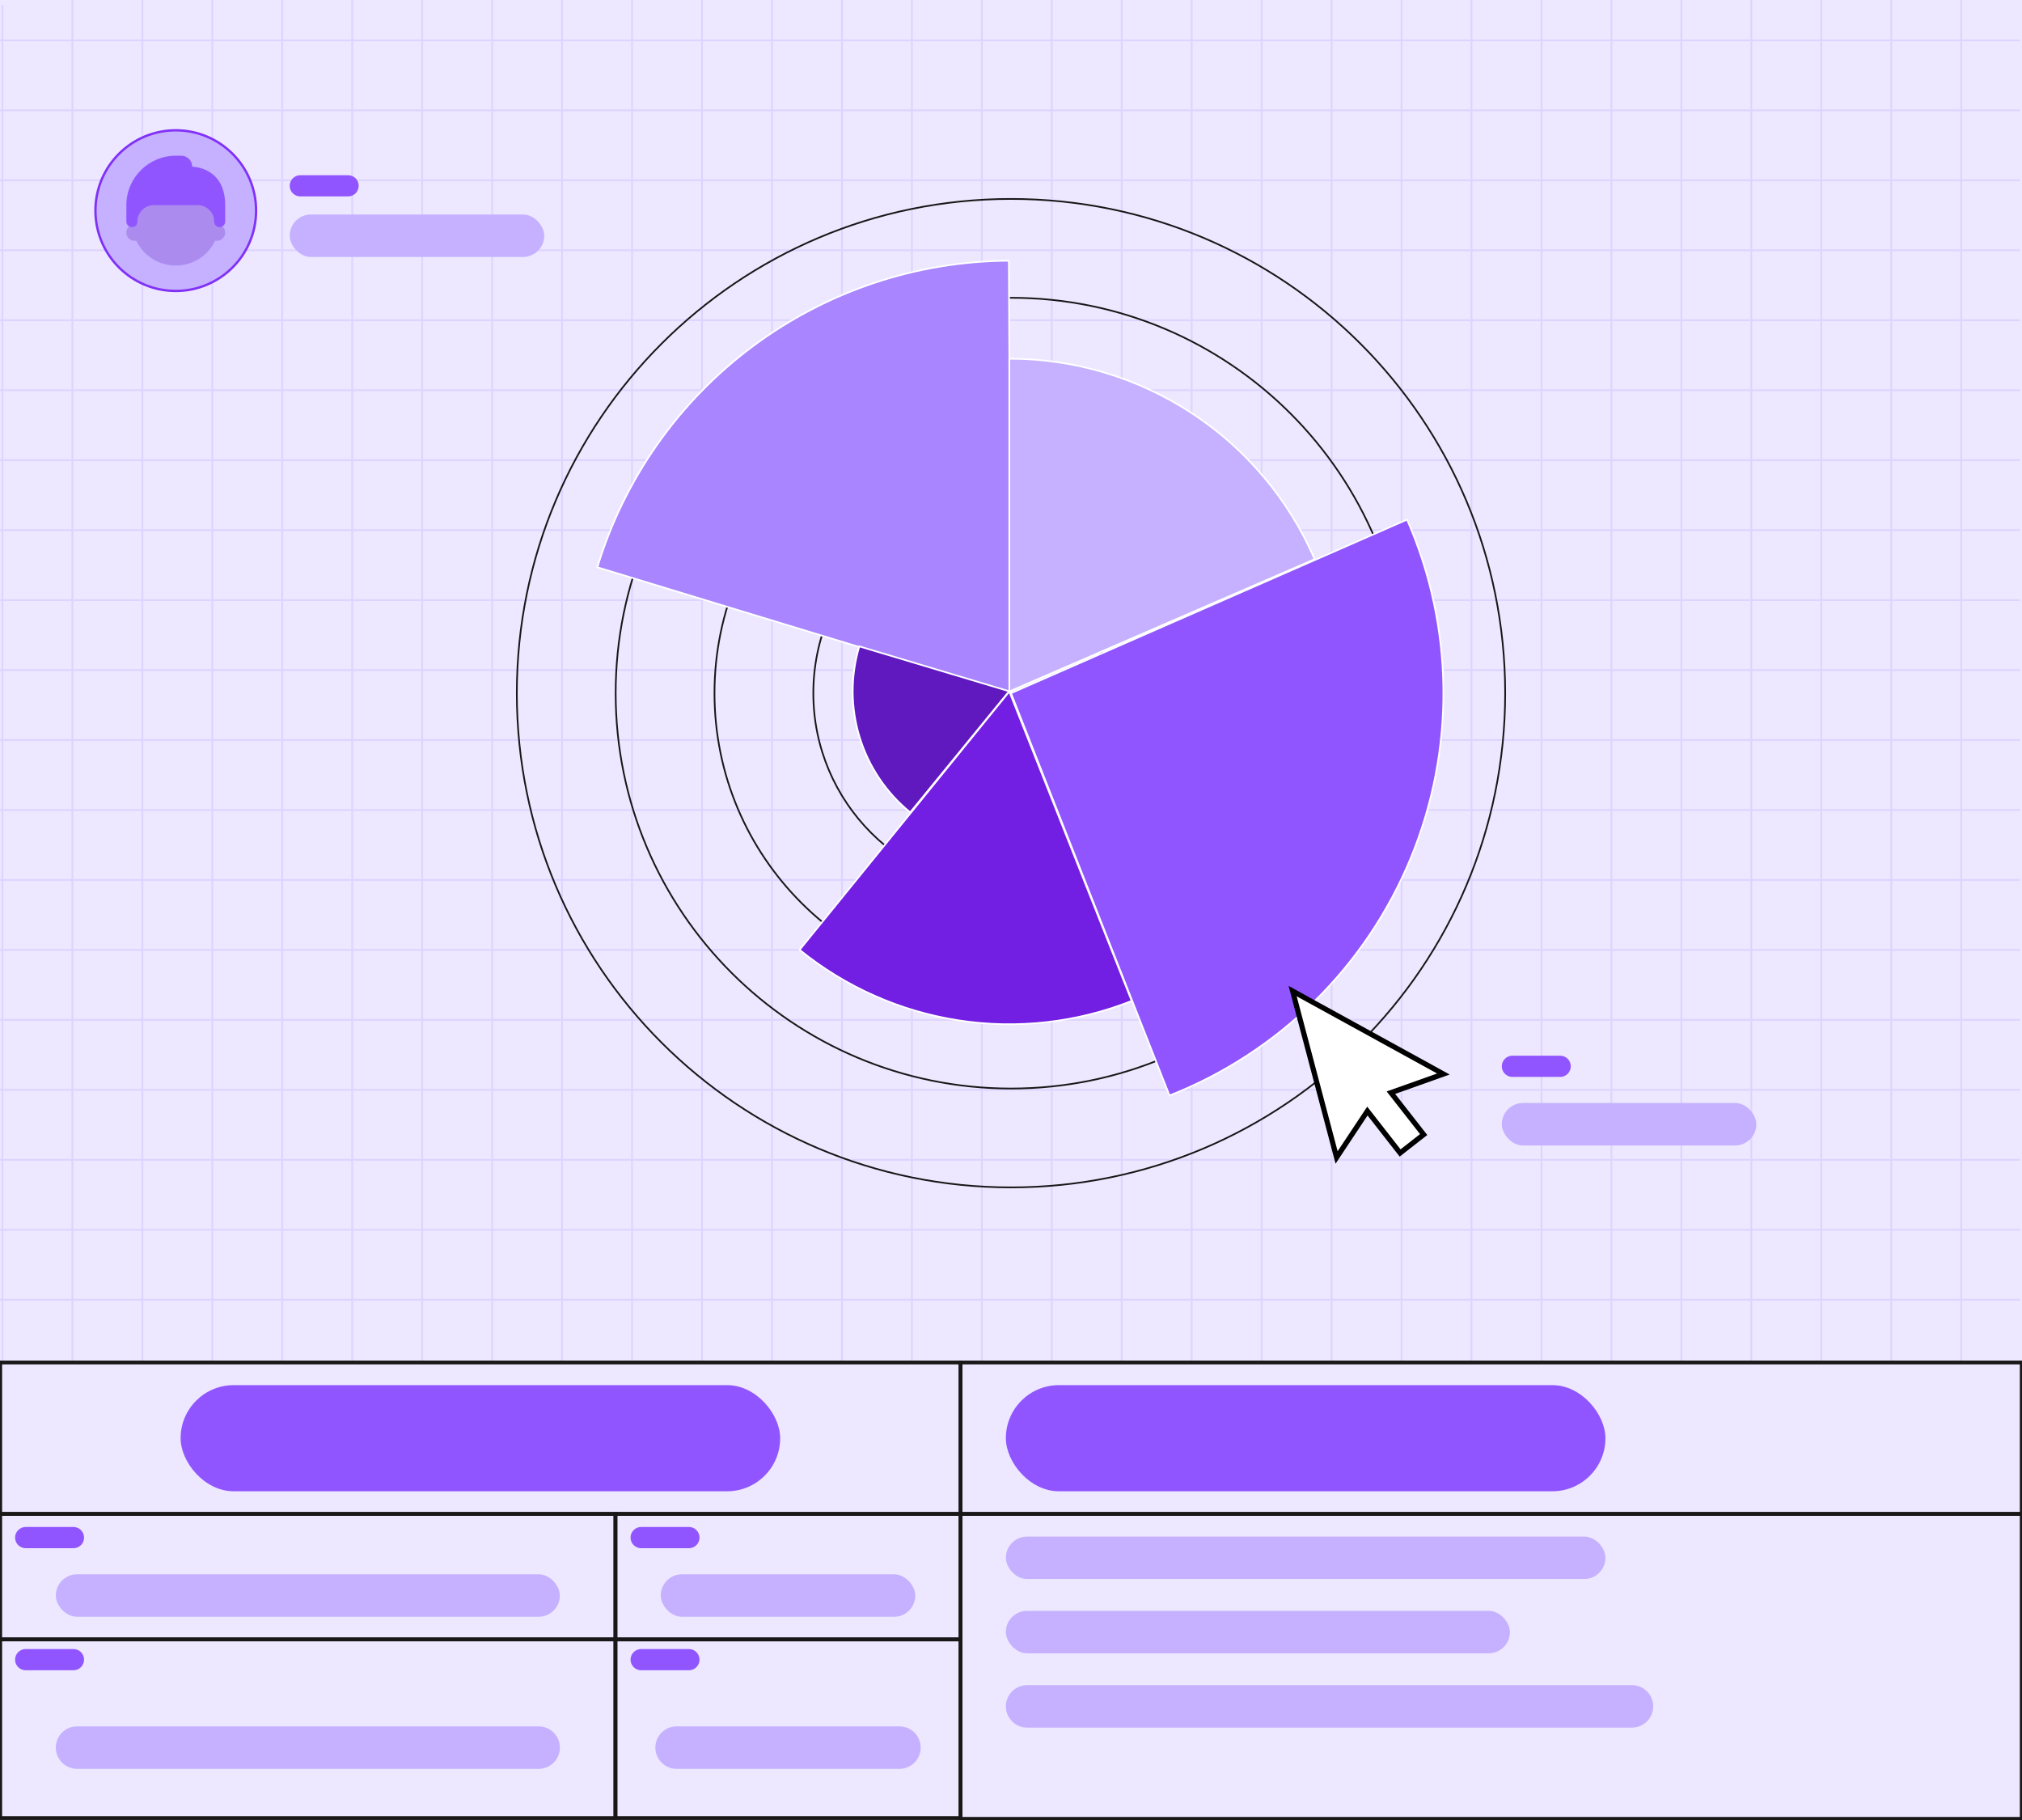 <svg xmlns="http://www.w3.org/2000/svg" viewBox="0 0 1200 1080"><g id="Fond"><rect x="0" width="1200" height="1080" fill="#ede8ff"></rect></g><g id="Ornement"><g><line x1="1.45" y1="2.89" x2="1.45" y2="808.51" fill="none" stroke="#ddd4ff" stroke-width="1.04"></line><line x1="42.96" x2="42.96" y2="808.51" fill="none" stroke="#ddd4ff" stroke-width="1.04"></line><line x1="84.48" x2="84.48" y2="808.51" fill="none" stroke="#ddd4ff" stroke-width="1.04"></line><line x1="126" x2="126" y2="808.51" fill="none" stroke="#ddd4ff" stroke-width="1.04"></line><line x1="167.51" x2="167.51" y2="808.51" fill="none" stroke="#ddd4ff" stroke-width="1.04"></line><line x1="209.03" x2="209.03" y2="808.51" fill="none" stroke="#ddd4ff" stroke-width="1.04"></line><line x1="250.55" x2="250.55" y2="808.51" fill="none" stroke="#ddd4ff" stroke-width="1.04"></line><line x1="292.07" x2="292.07" y2="808.51" fill="none" stroke="#ddd4ff" stroke-width="1.04"></line><line x1="333.58" x2="333.58" y2="808.51" fill="none" stroke="#ddd4ff" stroke-width="1.04"></line><line x1="375.1" x2="375.1" y2="808.51" fill="none" stroke="#ddd4ff" stroke-width="1.04"></line><line x1="416.62" x2="416.62" y2="808.51" fill="none" stroke="#ddd4ff" stroke-width="1.04"></line><line x1="458.13" x2="458.13" y2="808.51" fill="none" stroke="#ddd4ff" stroke-width="1.04"></line><line x1="499.65" x2="499.65" y2="808.51" fill="none" stroke="#ddd4ff" stroke-width="1.04"></line><line x1="541.17" x2="541.17" y2="808.51" fill="none" stroke="#ddd4ff" stroke-width="1.04"></line><line x1="582.69" x2="582.69" y2="808.51" fill="none" stroke="#ddd4ff" stroke-width="1.04"></line><line x1="624.2" x2="624.2" y2="808.51" fill="none" stroke="#ddd4ff" stroke-width="1.04"></line><line x1="665.72" x2="665.72" y2="808.51" fill="none" stroke="#ddd4ff" stroke-width="1.04"></line><line x1="707.24" x2="707.24" y2="808.51" fill="none" stroke="#ddd4ff" stroke-width="1.04"></line><line x1="748.76" x2="748.75" y2="808.51" fill="none" stroke="#ddd4ff" stroke-width="1.04"></line><line x1="790.27" x2="790.27" y2="808.51" fill="none" stroke="#ddd4ff" stroke-width="1.04"></line><line x1="831.79" x2="831.79" y2="808.51" fill="none" stroke="#ddd4ff" stroke-width="1.04"></line><line x1="873.31" x2="873.31" y2="808.51" fill="none" stroke="#ddd4ff" stroke-width="1.04"></line><line x1="914.82" x2="914.82" y2="808.51" fill="none" stroke="#ddd4ff" stroke-width="1.04"></line><line x1="956.34" x2="956.34" y2="808.51" fill="none" stroke="#ddd4ff" stroke-width="1.04"></line><line x1="997.86" x2="997.86" y2="808.51" fill="none" stroke="#ddd4ff" stroke-width="1.04"></line><line x1="1039.38" x2="1039.38" y2="808.51" fill="none" stroke="#ddd4ff" stroke-width="1.04"></line><line x1="1080.89" x2="1080.89" y2="808.51" fill="none" stroke="#ddd4ff" stroke-width="1.04"></line><line x1="1122.41" x2="1122.41" y2="808.51" fill="none" stroke="#ddd4ff" stroke-width="1.04"></line><line x1="1163.93" x2="1163.93" y2="808.51" fill="none" stroke="#ddd4ff" stroke-width="1.04"></line><line x1="1198.72" y1="23.96" x2="-.99" y2="23.96" fill="none" stroke="#ddd4ff" stroke-width="1.04"></line><line x1="1198.72" y1="65.48" x2="-.99" y2="65.48" fill="none" stroke="#ddd4ff" stroke-width="1.04"></line><line x1="1198.72" y1="107" x2="-.99" y2="107" fill="none" stroke="#ddd4ff" stroke-width="1.04"></line><line x1="1198.72" y1="148.51" x2="-.99" y2="148.51" fill="none" stroke="#ddd4ff" stroke-width="1.04"></line><line x1="1198.72" y1="190.03" x2="-.99" y2="190.03" fill="none" stroke="#ddd4ff" stroke-width="1.04"></line><line x1="1198.72" y1="231.55" x2="-.99" y2="231.55" fill="none" stroke="#ddd4ff" stroke-width="1.04"></line><line x1="1198.72" y1="273.06" x2="-.99" y2="273.06" fill="none" stroke="#ddd4ff" stroke-width="1.04"></line><line x1="1198.72" y1="314.58" x2="-.99" y2="314.58" fill="none" stroke="#ddd4ff" stroke-width="1.04"></line><line x1="1198.72" y1="356.1" x2="-.99" y2="356.1" fill="none" stroke="#ddd4ff" stroke-width="1.04"></line><line x1="1198.72" y1="397.62" x2="-.99" y2="397.62" fill="none" stroke="#ddd4ff" stroke-width="1.04"></line><line x1="1198.72" y1="439.13" x2="-.99" y2="439.13" fill="none" stroke="#ddd4ff" stroke-width="1.04"></line><line x1="1198.72" y1="480.65" x2="-.99" y2="480.65" fill="none" stroke="#ddd4ff" stroke-width="1.04"></line><line x1="1198.72" y1="522.17" x2="-.99" y2="522.17" fill="none" stroke="#ddd4ff" stroke-width="1.04"></line><line x1="1198.72" y1="563.68" x2="-.99" y2="563.68" fill="none" stroke="#ddd4ff" stroke-width="1.04"></line><line x1="1198.72" y1="605.2" x2="-.99" y2="605.2" fill="none" stroke="#ddd4ff" stroke-width="1.04"></line><line x1="1198.72" y1="646.72" x2="-.99" y2="646.72" fill="none" stroke="#ddd4ff" stroke-width="1.04"></line><line x1="1198.72" y1="688.23" x2="-.99" y2="688.23" fill="none" stroke="#ddd4ff" stroke-width="1.04"></line><line x1="1198.72" y1="729.75" x2="-.99" y2="729.75" fill="none" stroke="#ddd4ff" stroke-width="1.04"></line><line x1="1198.72" y1="771.27" x2="-.99" y2="771.27" fill="none" stroke="#ddd4ff" stroke-width="1.04"></line></g><g><path d="M570.07,808.51v-1.12h-1.12v1.12h1.12ZM1199.84,808.51h1.12v-1.12h-1.12v1.12ZM1199.84,898.37v1.12h1.12v-1.12h-1.12ZM570.07,898.37h-1.12v1.12h1.12v-1.12ZM570.07,809.63h629.77v-2.24h-629.77v2.24ZM1198.72,808.51v89.86h2.24v-89.86h-2.24ZM1199.84,897.25h-629.77v2.24h629.77v-2.24ZM571.19,898.37v-89.86h-2.24v89.86h2.24Z" fill="#191717"></path><rect x="596.95" y="821.95" width="355.82" height="62.98" rx="31.49" ry="31.49" fill="#9055ff"></rect><path d="M570.07,898.37v-1.12h-1.12v1.12h1.12ZM1199.84,898.37h1.12v-1.12h-1.12v1.12ZM1199.84,1079.31v1.12h1.12v-1.12h-1.12ZM570.07,1079.31h-1.12v1.12h1.12v-1.12ZM570.07,899.49h629.77v-2.24h-629.77v2.24ZM1198.72,898.37v180.94h2.24v-180.94h-2.24ZM1199.84,1078.19h-629.77v2.24h629.77v-2.24ZM571.19,1079.31v-180.94h-2.24v180.94h2.24Z" fill="#191717"></path><rect x="596.95" y="911.81" width="355.82" height="25.19" rx="12.6" ry="12.6" fill="#c5b1ff"></rect><rect x="596.95" y="955.89" width="299.14" height="25.19" rx="12.6" ry="12.6" fill="#c5b1ff"></rect><path d="M609.55,999.97h358.97c6.96,0,12.6,5.64,12.6,12.6h0c0,6.96-5.64,12.6-12.6,12.6h-358.97c-6.96,0-12.6-5.64-12.6-12.6h0c0-6.96,5.64-12.6,12.6-12.6Z" fill="#c5b1ff"></path><path d="M.13,808.51v-1.12H-.99v1.12H.13ZM570.07,808.51h1.12v-1.12h-1.12v1.12ZM570.07,898.37v1.12h1.12v-1.12h-1.12ZM.13,898.37H-.99v1.12H.13v-1.12ZM.13,809.63h569.94v-2.24H.13v2.24ZM568.95,808.51v89.86h2.24v-89.86h-2.24ZM570.07,897.25H.13v2.24h569.94v-2.24ZM1.25,898.37v-89.86H-.99v89.86H1.25Z" fill="#191717"></path><rect x="107.19" y="821.95" width="355.82" height="62.98" rx="31.49" ry="31.49" fill="#9055ff"></rect><path d="M.13,898.37v-1.12H-.99v1.12H.13ZM365.25,898.37h1.12v-1.12h-1.12v1.12ZM365.25,972.84v1.12h1.12v-1.12h-1.12ZM.13,972.84H-.99v1.12H.13v-1.12ZM.13,899.49h365.12v-2.24H.13v2.24ZM364.13,898.37v74.47h2.24v-74.47h-2.24ZM365.25,971.72H.13v2.24h365.12v-2.24ZM1.25,972.84v-74.47H-.99v74.47H1.25Z" fill="#191717"></path><rect x="33.12" y="934.21" width="299.14" height="25.19" rx="12.6" ry="12.6" fill="#c5b1ff"></rect><path d="M15.25,906.12h28.34c3.48,0,6.3,2.82,6.3,6.3h0c0,3.48-2.82,6.3-6.3,6.3H15.25c-3.48,0-6.3-2.82-6.3-6.3h0c0-3.48,2.82-6.3,6.3-6.3Z" fill="#9055ff"></path><path d="M365.25,898.37v-1.12h-1.12v1.12h1.12ZM570.07,898.37h1.12v-1.12h-1.12v1.12ZM570.07,972.84v1.12h1.12v-1.12h-1.12ZM365.25,972.84h-1.12v1.12h1.12v-1.12ZM365.25,899.49h204.82v-2.24h-204.82v2.24ZM568.95,898.37v74.47h2.24v-74.47h-2.24ZM570.07,971.72h-204.82v2.24h204.82v-2.24ZM366.37,972.84v-74.47h-2.24v74.47h2.24Z" fill="#191717"></path><rect x="392.13" y="934.21" width="151.06" height="25.19" rx="12.6" ry="12.6" fill="#c5b1ff"></rect><path d="M380.51,906.12h28.34c3.48,0,6.3,2.82,6.3,6.3h0c0,3.48-2.82,6.3-6.3,6.3h-28.34c-3.48,0-6.3-2.82-6.3-6.3h0c0-3.48,2.82-6.3,6.3-6.3Z" fill="#9055ff"></path><path d="M.13,972.84v-1.12H-.99v1.12H.13ZM365.25,972.84h1.12v-1.12h-1.12v1.12ZM365.25,1078.84v1.12h1.12v-1.12h-1.12ZM.13,1078.84H-.99v1.12H.13v-1.12ZM.13,973.96h365.12v-2.24H.13v2.24ZM364.13,972.84v106h2.24v-106h-2.24ZM365.25,1077.72H.13v2.24h365.12v-2.24ZM1.25,1078.84v-106H-.99v106H1.25Z" fill="#191717"></path><path d="M45.72,1024.44h273.95c6.96,0,12.6,5.64,12.6,12.6h0c0,6.96-5.64,12.6-12.6,12.6H45.72c-6.96,0-12.6-5.64-12.6-12.6h0c0-6.96,5.64-12.6,12.6-12.6Z" fill="#c5b1ff"></path><path d="M15.25,978.55h28.34c3.48,0,6.3,2.82,6.3,6.3h0c0,3.48-2.82,6.3-6.3,6.3H15.25c-3.48,0-6.3-2.82-6.3-6.3h0c0-3.48,2.82-6.3,6.3-6.3Z" fill="#9055ff"></path><path d="M365.25,972.84v-1.12h-1.12v1.12h1.12ZM570.07,972.84h1.12v-1.12h-1.12v1.12ZM570.07,1078.84v1.12h1.12v-1.12h-1.12ZM365.25,1078.84h-1.12v1.12h1.12v-1.12ZM365.25,973.96h204.82v-2.24h-204.82v2.24ZM568.95,972.84v106h2.24v-106h-2.24ZM570.07,1077.72h-204.82v2.24h204.82v-2.24ZM366.37,1078.84v-106h-2.24v106h2.24Z" fill="#191717"></path><path d="M401.54,1024.44h132.25c6.96,0,12.6,5.64,12.6,12.6h0c0,6.96-5.64,12.6-12.6,12.6h-132.25c-6.96,0-12.6-5.64-12.6-12.6h0c0-6.96,5.64-12.6,12.6-12.6Z" fill="#c5b1ff"></path><path d="M380.51,978.55h28.34c3.48,0,6.3,2.82,6.3,6.3h0c0,3.48-2.82,6.3-6.3,6.3h-28.34c-3.48,0-6.3-2.82-6.3-6.3h0c0-3.48,2.82-6.3,6.3-6.3Z" fill="#9055ff"></path></g><path d="M600,704.61c161.97,0,293.28-131.3,293.28-293.28S761.97,118.05,600,118.05s-293.28,131.3-293.28,293.28,131.3,293.28,293.28,293.28Z" fill="none" stroke="#191717"></path><path d="M600,645.95c129.58,0,234.62-105.04,234.62-234.62s-105.04-234.62-234.62-234.62-234.62,105.04-234.62,234.62,105.04,234.62,234.62,234.62Z" fill="none" stroke="#191717"></path><path d="M600,587.3c97.18,0,175.97-78.78,175.97-175.97s-78.78-175.97-175.97-175.97-175.97,78.78-175.97,175.97,78.78,175.97,175.97,175.97Z" fill="none" stroke="#191717"></path><path d="M600,528.64c64.79,0,117.31-52.52,117.31-117.31s-52.52-117.31-117.31-117.31-117.31,52.52-117.31,117.31,52.52,117.31,117.31,117.31Z" fill="none" stroke="#191717"></path><path d="M600,469.99c32.4,0,58.66-26.26,58.66-58.66s-26.26-58.66-58.66-58.66-58.66,26.26-58.66,58.66,26.26,58.66,58.66,58.66Z" fill="none" stroke="#191717"></path><path d="M835.04,308.34c13.85,31.61,21.18,65.69,21.56,100.2.38,34.51-6.22,68.74-19.38,100.65-13.16,31.91-32.62,60.83-57.22,85.04-24.6,24.21-53.83,43.21-85.94,55.86l-94.06-238.76,235.04-102.99Z" fill="#9055ff" stroke="#fff"></path><path d="M354.5,336.63c15.95-52.43,48.27-98.37,92.21-131.1,43.95-32.73,97.22-50.54,152.02-50.81l1.27,256.61-245.5-74.7Z" fill="#a985ff" stroke="#fff"></path><path d="M599,212.85c38.52,0,76.19,11.26,108.39,32.4,32.2,21.14,57.5,51.23,72.81,86.58l-181.2,78.49v-197.48Z" fill="#c5b1ff" stroke="#fff"></path><path d="M671.63,593.96c-32.59,12.89-68.02,16.87-102.65,11.55-34.64-5.33-67.23-19.78-94.44-41.87l124.46-153.31,72.63,183.63Z" fill="#731ee3" stroke="#fff"></path><path d="M540.18,482.07c-14.21-11.6-24.66-27.14-30.04-44.68-5.38-17.53-5.44-36.27-.17-53.84l88.89,26.63-58.68,71.89Z" fill="#6018bf" stroke="#fff"></path><rect x="171.93" y="127.29" width="151.06" height="25.19" rx="12.6" ry="12.6" fill="#c5b1ff"></rect><path d="M178.23,103.96h28.34c3.48,0,6.3,2.82,6.3,6.3h0c0,3.48-2.82,6.3-6.3,6.3h-28.34c-3.48,0-6.3-2.82-6.3-6.3h0c0-3.48,2.82-6.3,6.3-6.3Z" fill="#9055ff"></path><rect x="891.28" y="654.53" width="151.06" height="25.19" rx="12.6" ry="12.6" fill="#c5b1ff"></rect><path d="M897.57,626.45h28.34c3.48,0,6.3,2.82,6.3,6.3h0c0,3.48-2.82,6.3-6.3,6.3h-28.34c-3.48,0-6.3-2.82-6.3-6.3h0c0-3.48,2.82-6.3,6.3-6.3Z" fill="#9055ff"></path><g><path d="M104.31,77.32h0c26.33,0,47.67,21.34,47.67,47.67h0c0,26.33-21.34,47.67-47.67,47.67h0c-26.33,0-47.67-21.34-47.67-47.67h0c0-26.33,21.34-47.67,47.67-47.67Z" fill="#c5b1ff"></path><path d="M104.31,77.32h0c26.33,0,47.67,21.34,47.67,47.67h0c0,26.33-21.34,47.67-47.67,47.67h0c-26.33,0-47.67-21.34-47.67-47.67h0c0-26.33,21.34-47.67,47.67-47.67Z" fill="none" stroke="#8130f7" stroke-width="1.39"></path><path d="M130.27,133.41c.04-.63.09-1.26.09-1.9,0-14.39-11.67-26.06-26.06-26.06s-26.06,11.67-26.06,26.06c0,.64.05,1.27.1,1.9-1.94.64-3.35,2.46-3.35,4.61,0,2.7,2.19,4.89,4.88,4.89.34,0,.66-.03.98-.1,4.21,8.72,13.12,14.76,23.45,14.76s19.24-6.03,23.45-14.76c.32.07.64.1.98.1,2.7,0,4.89-2.19,4.89-4.89,0-2.16-1.41-3.97-3.35-4.61Z" fill="#6018bf" opacity=".25"></path><path d="M114.08,98.93c0-3.6-2.91-6.52-6.51-6.52h-3.26c-16.19,0-29.32,13.13-29.32,29.32v9.77c0,1.8,1.46,3.26,3.26,3.26s3.26-.95,3.26-3.26c0-5.34,4.38-9.77,9.77-9.77h26.06c5.4,0,9.77,4.38,9.77,9.77,0,1.9,1.46,3.26,3.26,3.26s3.26-1.46,3.26-3.26v-9.77c0-22.8-19.55-22.8-19.55-22.8Z" fill="#9055ff"></path></g><path d="M773.44,591.6l77.15,42.41,6.03,3.32-6.48,2.3-24.67,8.77,17.53,22.43,1.9,2.43-2.43,1.9-9.11,7.12-2.43,1.9-1.9-2.43-17.53-22.44-14.47,21.81-3.8,5.73-1.76-6.65-22.49-85.12-1.84-6.97,6.32,3.47Z" fill="#fff" stroke="#000" stroke-width="3.07"></path></g></svg>